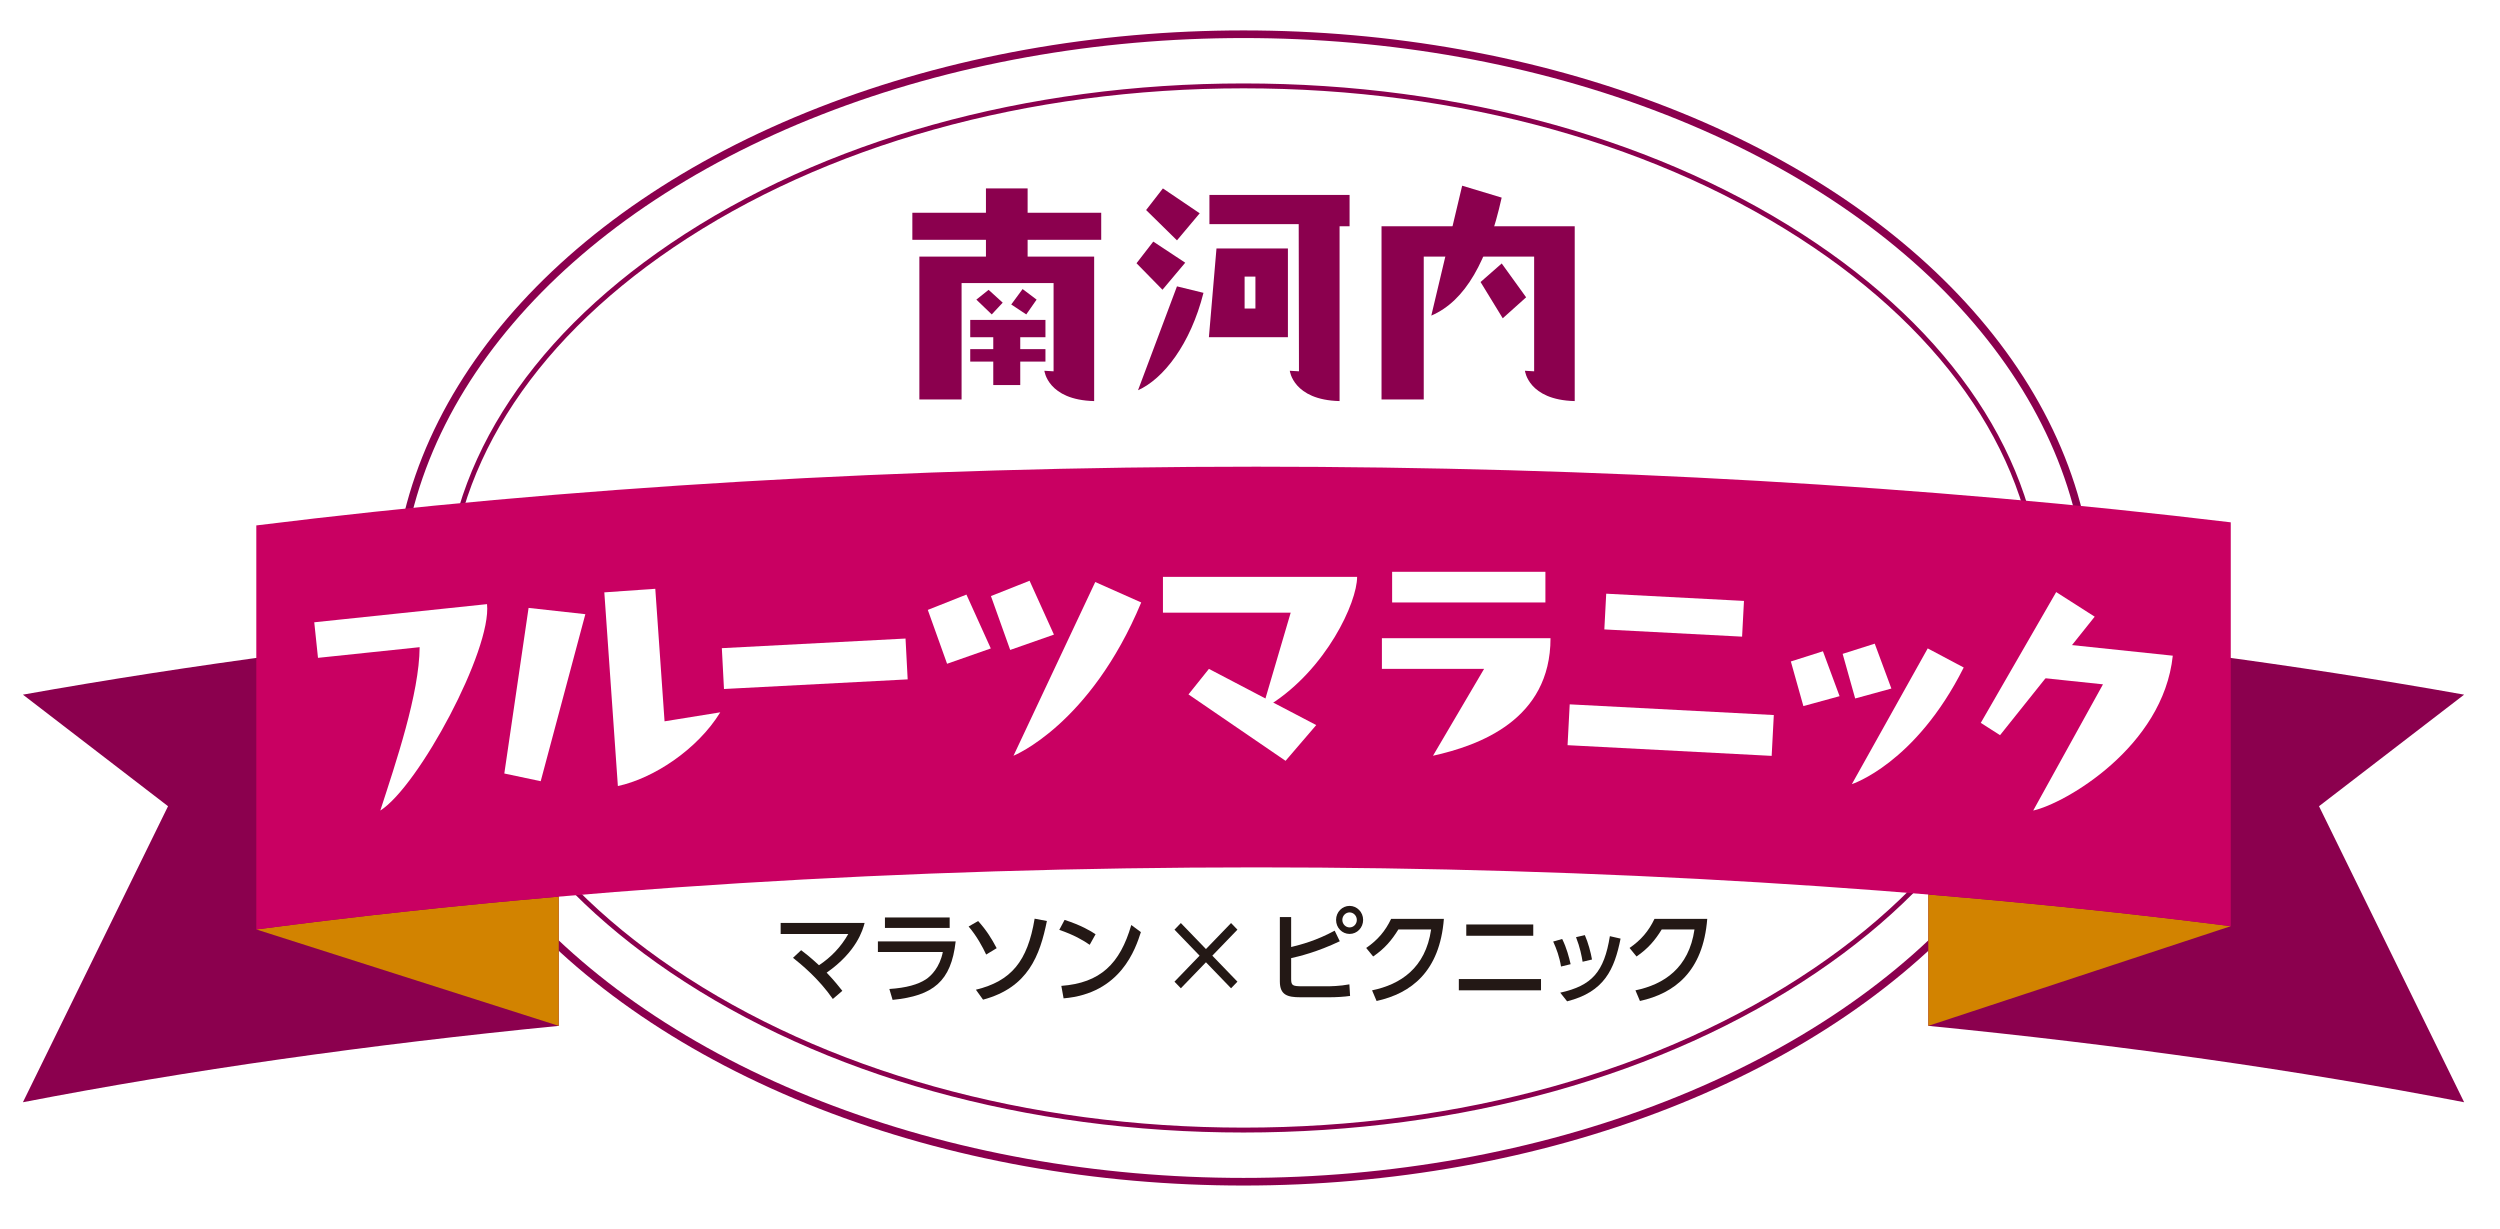 <?xml version="1.0" encoding="UTF-8"?>
<svg id="_タイトル_" data-name="タイトル２" xmlns="http://www.w3.org/2000/svg" xmlns:xlink="http://www.w3.org/1999/xlink" viewBox="0 0 1051.68 516.96">
  <defs>
    <style>
      .cls-1 {
        stroke-width: 3.21px;
      }

      .cls-1, .cls-2 {
        stroke: #8b004e;
        stroke-miterlimit: 10;
      }

      .cls-1, .cls-3, .cls-4 {
        fill: #fff;
      }

      .cls-2 {
        fill: none;
        stroke-width: 2.06px;
      }

      .cls-5 {
        fill: #c90062;
      }

      .cls-4 {
        filter: url(#drop-shadow-1);
        stroke: #fff;
        stroke-linecap: round;
        stroke-linejoin: round;
        stroke-width: 8.24px;
      }

      .cls-6 {
        fill: #231815;
      }

      .cls-7 {
        fill: #d28300;
      }

      .cls-8 {
        fill: #8b004e;
      }
    </style>
    <filter id="drop-shadow-1" x="0" y="0" width="1051.68" height="516.96" filterUnits="userSpaceOnUse">
      <feOffset dx="2.69" dy="2.69"/>
      <feGaussianBlur result="blur" stdDeviation="2.69"/>
      <feFlood flood-color="#040000" flood-opacity=".3"/>
      <feComposite in2="blur" operator="in"/>
      <feComposite in="SourceGraphic"/>
    </filter>
  </defs>
  <path class="cls-4" d="M1036.59,292.22c-31.72-5.66-64.5-10.81-98.18-15.44v-57.05c-19.6-2.36-39.5-4.52-59.62-6.53-12.64-49.87-47.45-95.72-101.13-132.08-68.06-46.1-158.46-71.5-254.55-71.5s-186.49,25.39-254.55,71.5c-54.07,36.63-88.99,82.88-101.39,133.19-20.03,2.07-39.85,4.3-59.36,6.72v55.75c-33.67,4.63-66.45,9.78-98.18,15.44l61.05,46.93-61.05,124.53c69.51-13.45,145.35-24.23,225.41-32.13v-27.25c10.19,9.15,21.36,17.88,33.52,26.12,68.06,46.1,158.46,71.5,254.55,71.5s186.49-25.39,254.55-71.5c12.16-8.24,23.33-16.97,33.52-26.12v27.25c80.05,7.9,155.9,18.68,225.41,32.13l-61.05-124.53,61.05-46.93Z"/>
  <g>
    <ellipse class="cls-1" cx="523.12" cy="255.76" rx="356.3" ry="241.36"/>
    <path class="cls-2" d="M523.12,36.13c-91.14,0-176.54,23.85-240.46,67.15-61.17,41.44-94.86,95.59-94.86,152.48s33.69,111.05,94.86,152.48c63.92,43.3,149.32,67.15,240.46,67.15s176.54-23.85,240.46-67.15c61.17-41.44,94.86-95.59,94.86-152.48s-33.69-111.05-94.86-152.48c-63.93-43.3-149.32-67.15-240.46-67.15Z"/>
    <g>
      <path class="cls-8" d="M1036.59,292.22c-70.49-12.58-146.15-22.65-225.41-30.04v169.37c80.05,7.9,155.9,18.68,225.41,32.13l-61.05-124.53,61.05-46.93Z"/>
      <path class="cls-8" d="M9.64,292.22c70.49-12.58,146.15-22.65,225.41-30.04v169.37c-80.05,7.9-155.9,18.68-225.41,32.13l61.05-124.53-61.05-46.93Z"/>
      <path class="cls-7" d="M235.05,431.55v-54.36c-43.64,3.77-86.17,8.37-127.23,13.8l127.23,40.57Z"/>
      <path class="cls-7" d="M938.42,389.62c-41.1-5.25-83.63-9.69-127.23-13.31v55.24l127.23-41.93Z"/>
      <path class="cls-5" d="M938.42,219.73v169.89c-126.45-16.17-266.22-24.74-409.98-24.74-147.79,0-291.39,9.05-420.62,26.11v-169.96c130.46-16.18,273.26-24.71,420.62-24.71,143.37,0,282.41,8.07,409.98,23.41Z"/>
    </g>
  </g>
  <g>
    <path class="cls-6" d="M337.02,399.72c1.44,1.07,3.71,2.82,7.51,6.33,5.03-3.33,9.32-7.78,12.3-13.13h-28.43v-4.66h35.32c-.78,2.95-3.34,12.1-15.97,20.91,3.18,3.29,5.57,6.33,6.6,7.65l-4,3.42c-6.02-8.68-13.45-14.66-16.75-17.32l3.42-3.2Z"/>
    <path class="cls-6" d="M402.02,396.04c-1.9,16.8-9.41,22.87-26.53,24.58l-1.36-4.58c7.18-.47,12.09-1.92,15.31-4.02,2.27-1.45,5.94-5.17,7.18-11.54h-27.31v-4.45h32.72ZM399.5,385.95v4.4h-27.23v-4.4h27.23Z"/>
    <path class="cls-6" d="M414.86,401.56c-1.44-3.08-4-7.87-7.39-11.8l4-2.31c3.38,3.72,5.65,7.31,7.8,11.42l-4.42,2.69ZM410.53,416.35c14.85-3.64,21.74-11.89,24.71-29.89l5.16.98c-2.93,14.45-7.84,28-26.86,33.09l-3.01-4.19Z"/>
    <path class="cls-6" d="M458.4,397.45c-2.64-1.84-6.64-4.19-12.79-6.28l2.23-4.19c6.93,2.22,11.06,4.7,13.04,6.03l-2.48,4.45ZM446.48,414.73c16.38-1.24,24.68-9.24,29.42-25.61l4.04,2.99c-2.23,6.88-8.34,25.86-32.52,27.87l-.95-5.26Z"/>
    <path class="cls-6" d="M517.87,388.3l2.68,2.78-10.56,10.94,10.56,10.94-2.68,2.78-10.56-10.94-10.56,10.94-2.68-2.78,10.56-10.94-10.56-10.94,2.68-2.78,10.56,10.94,10.56-10.94Z"/>
    <path class="cls-6" d="M543.14,398.39c4.33-1.07,10.48-2.65,18.32-6.88l2.15,4.45c-9.61,4.58-17.2,6.37-20.46,7.1v8.76c0,2.74.58,3.08,4.66,3.08h10.64c.91,0,5.2-.04,9.2-.81l.29,4.87c-2.48.38-5.98.56-8.54.56h-12.38c-5.4,0-8.62-.94-8.62-6.63v-27.1h4.75v12.61ZM573.43,386.98c0,3.29-2.56,5.9-5.69,5.9s-5.69-2.57-5.69-5.9,2.6-5.9,5.69-5.9,5.69,2.61,5.69,5.9ZM564.68,386.98c0,1.71,1.36,3.16,3.05,3.16s3.05-1.41,3.05-3.16-1.4-3.16-3.05-3.16-3.05,1.41-3.05,3.16Z"/>
    <path class="cls-6" d="M577.19,416.61c11.97-2.48,22.49-9.36,24.84-25.61h-13.78c-2.76,4.49-5.73,8.04-10.6,11.37l-2.93-3.59c4.79-3.29,8.05-7.09,10.48-12.23h22.2c-1.73,22.23-13.82,31.34-28.31,34.54l-1.9-4.49Z"/>
    <path class="cls-6" d="M648.26,411.86v4.74h-34.57v-4.74h34.57ZM645,388.9v4.75h-28.18v-4.75h28.18Z"/>
    <path class="cls-6" d="M656.68,406.6c-.66-4.1-1.9-7.44-3.3-10.52l3.79-1.07c1.86,3.72,2.89,7.74,3.55,10.6l-4.04.98ZM656.35,417.59c13.37-2.95,18.45-8.72,20.88-23.77l4.5,1.03c-2.6,12.91-6.77,22.4-22.49,26.38l-2.89-3.64ZM665.76,404.59c-.37-2.27-1.07-6.03-2.77-10.35l3.71-.86c1.4,3.16,2.52,7.4,3.01,10.26l-3.96.94Z"/>
    <path class="cls-6" d="M687.98,416.61c11.97-2.48,22.49-9.36,24.84-25.61h-13.78c-2.76,4.49-5.73,8.04-10.6,11.37l-2.93-3.59c4.79-3.29,8.05-7.09,10.48-12.23h22.2c-1.73,22.23-13.82,31.34-28.31,34.54l-1.9-4.49Z"/>
  </g>
  <g>
    <path class="cls-3" d="M176.52,272.25l-42.75,4.49-1.57-14.96,72.68-7.64c2.02,19.24-28.7,76.5-44.9,86.85,6.53-20.14,16.43-49.27,16.55-68.74Z"/>
    <g>
      <polygon class="cls-3" points="222.36 255.73 246.24 258.37 227.46 328.63 212.15 325.39 222.36 255.73"/>
      <path class="cls-3" d="M279.56,303.44l-3.9-55.75-21.44,1.5,5.7,81.48c14.86-3.19,33.41-15.26,43.08-31.02l-23.44,3.79Z"/>
    </g>
    <rect class="cls-3" x="304.05" y="270.63" width="77.38" height="17.2" transform="translate(-14.14 18.32) rotate(-3)"/>
    <g>
      <polygon class="cls-3" points="406.55 250.12 390.3 256.57 398.41 279.23 416.8 272.78 406.55 250.12"/>
      <polygon class="cls-3" points="433.11 244.3 416.86 250.75 424.96 273.41 443.36 266.96 433.11 244.3"/>
      <path class="cls-3" d="M460.74,244.84l-34.39,73.08s32.24-12.9,53.73-64.48l-19.34-8.6Z"/>
    </g>
    <g>
      <path class="cls-3" d="M542.95,257.73h-53.73v-15.05h81.68c0,10.75-12.9,38.69-36.54,53.73l-2.15-2.15,10.75-36.54Z"/>
      <polygon class="cls-3" points="508.56 281.38 499.96 292.12 540.8 320.06 553.7 305.02 508.56 281.38"/>
    </g>
    <g>
      <rect class="cls-3" x="585.63" y="240.54" width="64.48" height="12.9"/>
      <path class="cls-3" d="M624.32,281.38h-42.99v-12.9h70.93c0,34.39-30.09,45.14-49.44,49.44l21.49-36.54Z"/>
    </g>
    <g>
      <path class="cls-3" d="M675.69,249.75l-.79,15.03,57.95,3.04.79-15.03s-56.94-2.98-57.95-3.04Z"/>
      <rect class="cls-3" x="694.21" y="264.15" width="17.2" height="85.98" transform="translate(359.31 992.91) rotate(-87)"/>
    </g>
    <g>
      <polygon class="cls-3" points="841.36 309.27 833.26 304.09 864.98 249.07 881.18 259.42 841.36 309.27"/>
      <path class="cls-3" d="M884.67,287.88l-29.93-3.15,7.99-14.29,51.3,5.39c-4.04,38.48-45.44,62.22-58.72,65.15l29.36-53.11Z"/>
    </g>
    <g>
      <polygon class="cls-3" points="766.86 273.97 753.36 278.26 758.63 297.03 773.86 292.86 766.86 273.97"/>
      <polygon class="cls-3" points="788.65 270.77 775.15 275.06 780.42 293.83 795.65 289.65 788.65 270.77"/>
      <path class="cls-3" d="M810.94,272.76l-31.92,57.11s26.78-8.6,47.06-49.07l-15.15-8.04Z"/>
    </g>
  </g>
  <g>
    <g>
      <path class="cls-8" d="M645.37,156.2v-48.26h-46.44v60.1h-17.76v-72.85h81.27v73.53c-19.58-.46-20.94-12.75-20.94-12.75l3.87.23Z"/>
      <path class="cls-8" d="M602.11,132.76l12.98-54.64,16.62,5.01c-5.92,26.64-15.25,43.48-29.59,49.63Z"/>
      <polygon class="cls-8" points="631.73 110.83 622.83 118.64 632.16 133.89 642 125.07 631.73 110.83"/>
    </g>
    <g>
      <rect class="cls-8" x="408.15" y="134.58" width="31.64" height="7.28"/>
      <rect class="cls-8" x="408.15" y="146.87" width="31.64" height="5.24"/>
      <rect class="cls-8" x="417.84" y="138.76" width="11.35" height="23.22"/>
      <rect class="cls-8" x="414.76" y="79.26" width="17.53" height="31.64"/>
      <rect class="cls-8" x="383.8" y="89.5" width="79.45" height="11.38"/>
      <path class="cls-8" d="M443.21,156.2v-37.11h-38.7v48.95h-17.76v-60.1h73.53v60.78c-19.58-.46-20.94-12.75-20.94-12.75l3.87.23Z"/>
      <polygon class="cls-8" points="415.88 121.93 410.72 126.04 417.2 132.27 421.81 127.32 415.88 121.93"/>
      <polygon class="cls-8" points="430.18 121.6 436.07 126.04 431.72 132.27 425.4 128.09 430.18 121.6"/>
    </g>
    <g>
      <polygon class="cls-8" points="489.2 79.26 482.14 88.36 495.12 101.11 504.68 89.73 489.2 79.26"/>
      <polygon class="cls-8" points="485.15 101.63 478.1 110.74 489.02 121.89 498.59 110.51 485.15 101.63"/>
      <path class="cls-8" d="M546.45,156.2l-3.87-.23s1.37,12.29,20.94,12.75v-73.53h4.21v-13.2h-58.96v12.29h37.56l.11,61.92Z"/>
      <path class="cls-8" d="M478.73,164.17l16.39-43.71,11.15,2.73c-5.46,21.63-16.85,36.2-27.55,40.98Z"/>
      <path class="cls-8" d="M511.74,104.53h30.05v37.33h-33.24l3.19-37.33ZM523.57,129.8h4.55v-13.43h-4.55v13.43Z"/>
    </g>
  </g>
</svg>
